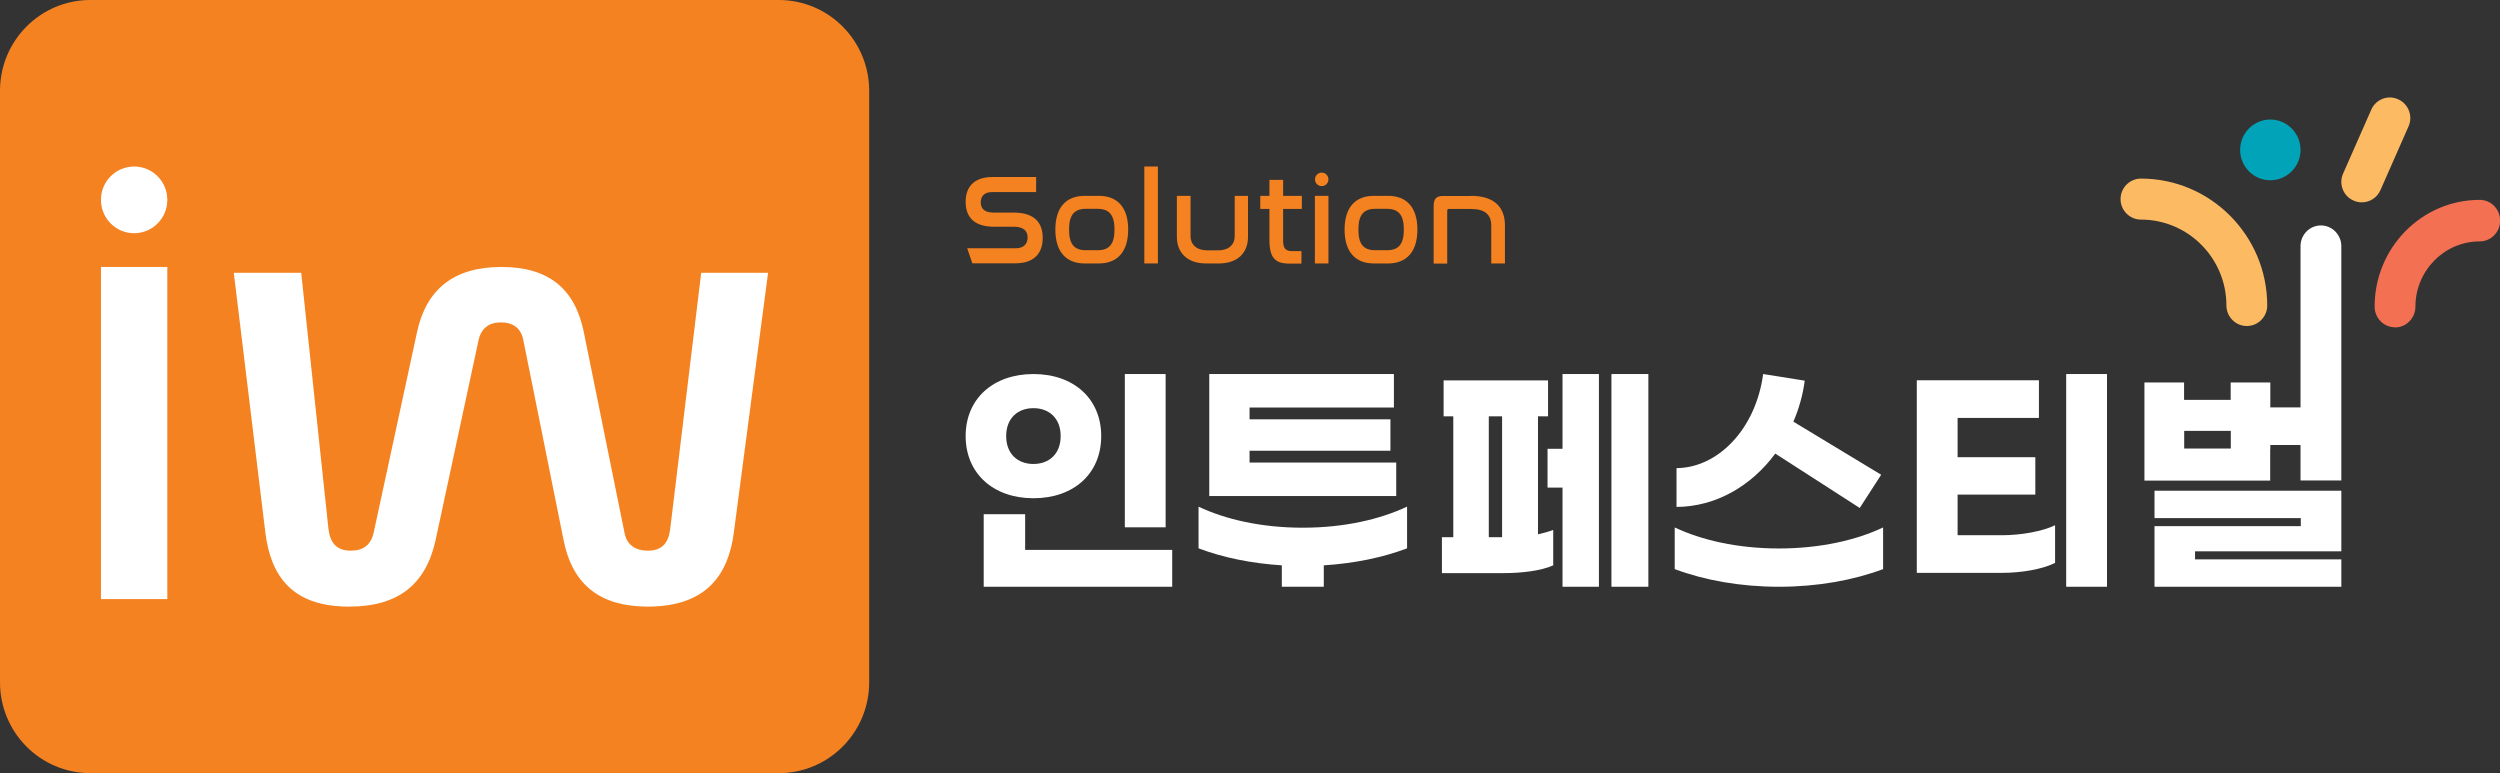 <svg xmlns="http://www.w3.org/2000/svg" width="346" height="107" viewBox="0 0 346 107" fill="none"><rect x="0" y="0" width="346" height="107" fill="#333333" stroke="none"/><g clip-path="url(#clip0_938_26881)"><path d="M107.787 107H12.508C5.593 107 0 101.378 0 94.427V12.573C0 5.622 5.593 0 12.508 0H107.787C114.684 0 120.295 5.622 120.295 12.573V94.427C120.295 101.378 114.702 107 107.787 107Z" fill="#F58220"></path><path d="M23.157 36.948H13.973V82.913H23.157V36.948Z" fill="white"></path><path d="M41.687 37.757L45.457 73.196C45.69 75.136 46.583 76.213 48.549 76.213C50.282 76.213 51.336 75.405 51.712 73.734L57.733 45.893C59.02 40.038 62.791 36.948 69.402 36.948C76.014 36.948 79.57 40.038 80.785 45.893L86.431 73.734C86.735 75.351 87.861 76.213 89.666 76.213C91.631 76.213 92.525 75.136 92.757 73.196L97.046 37.757H106.302L101.567 73.663C100.816 79.644 97.653 83.955 89.666 83.955C83.269 83.955 79.266 81.135 77.997 74.74L72.422 47.043C72.118 45.426 70.992 44.618 69.331 44.618C67.669 44.618 66.615 45.426 66.239 47.043L60.289 74.74C58.931 80.919 55.089 83.955 48.316 83.955C40.472 83.955 37.47 79.788 36.719 73.663L32.359 37.757H41.705H41.687Z" fill="white"></path><path d="M23.157 27.661C23.157 30.212 21.102 32.277 18.565 32.277C16.028 32.277 13.973 30.212 13.973 27.661C13.973 25.111 16.028 23.045 18.565 23.045C21.102 23.045 23.157 25.111 23.157 27.661Z" fill="white"></path><path d="M152.084 27.105H150.119C147.617 27.105 146.062 28.631 146.062 31.775C146.062 34.918 147.617 36.463 150.119 36.463H152.084C154.55 36.463 156.141 34.936 156.141 31.775C156.141 28.613 154.568 27.105 152.084 27.105ZM151.906 34.631H150.297C148.671 34.631 147.957 33.804 147.957 31.775C147.957 29.745 148.671 28.901 150.297 28.901H151.906C153.514 28.901 154.247 29.745 154.247 31.775C154.247 33.804 153.514 34.631 151.906 34.631Z" fill="#F58220"></path><path d="M160.251 23.045H158.375V36.463H160.251V23.045Z" fill="#F58220"></path><path d="M164.773 27.105V32.709C164.773 33.804 165.577 34.649 167.078 34.649H168.597C170.08 34.649 170.884 33.822 170.884 32.709V27.105H172.725V32.781C172.725 34.936 171.349 36.463 168.669 36.463H166.935C164.273 36.463 162.879 34.936 162.879 32.781V27.105H164.773Z" fill="#F58220"></path><path d="M175.691 27.105V24.895H177.585V27.105H180.176V28.919H177.585V33.356C177.585 34.397 177.96 34.757 178.836 34.757H180.122V36.481H178.442C176.513 36.481 175.691 35.709 175.691 33.248V28.919H174.422V27.105H175.691Z" fill="#F58220"></path><path d="M183.857 27.105H181.98V36.463H183.857V27.105Z" fill="#F58220"></path><path d="M192.112 27.105H190.146C187.644 27.105 186.09 28.631 186.09 31.775C186.09 34.918 187.644 36.463 190.146 36.463H192.112C194.578 36.463 196.168 34.936 196.168 31.775C196.168 28.613 194.596 27.105 192.112 27.105ZM191.951 34.631H190.343C188.717 34.631 188.002 33.804 188.002 31.775C188.002 29.745 188.717 28.901 190.343 28.901H191.951C193.559 28.901 194.292 29.745 194.292 31.775C194.292 33.804 193.559 34.631 191.951 34.631Z" fill="#F58220"></path><path d="M203.582 27.105C206.745 27.105 208.282 28.613 208.282 31.2V36.463H206.388V31.2C206.388 29.727 205.53 28.919 203.582 28.919H200.527C200.366 28.919 200.294 29.009 200.294 29.188V36.481H198.418V28.577C198.418 27.482 198.793 27.122 199.722 27.122H203.582V27.105Z" fill="#F58220"></path><path d="M182.925 25.758C182.407 25.758 181.996 25.345 181.996 24.824C181.996 24.303 182.407 23.89 182.925 23.89C183.444 23.89 183.854 24.303 183.854 24.824C183.854 25.345 183.444 25.758 182.925 25.758Z" fill="#F58220"></path><path d="M140.292 29.422H137.504C136.11 29.422 135.735 28.739 135.735 28.003C135.735 27.176 136.218 26.584 137.29 26.584H143.401V24.5H137.361C134.717 24.5 133.645 25.955 133.645 27.931C133.645 29.601 134.395 31.38 137.576 31.38H140.345C141.811 31.38 142.222 32.098 142.222 32.87C142.222 33.733 141.704 34.361 140.578 34.361H133.859L134.574 36.445H140.506C143.222 36.445 144.312 34.954 144.312 32.942C144.312 31.218 143.562 29.422 140.292 29.422Z" fill="#F58220"></path><path d="M152.407 60.352C152.407 55.179 148.601 51.767 143.026 51.767C137.451 51.767 133.645 55.197 133.645 60.352C133.645 65.508 137.451 68.956 143.026 68.956C148.601 68.956 152.407 65.561 152.407 60.352ZM139.255 60.352C139.255 57.874 140.864 56.491 143.026 56.491C145.188 56.491 146.796 57.874 146.796 60.352C146.796 62.831 145.188 64.214 143.026 64.214C140.864 64.214 139.255 62.831 139.255 60.352Z" fill="white"></path><path d="M141.881 71.166H136.145V81.207H162.233V76.106H141.881V71.166Z" fill="white"></path><path d="M161.322 51.767H155.676V72.98H161.322V51.767Z" fill="white"></path><path d="M193.238 64.017H172.938V62.382H192.434V58.035H172.938V56.401H192.916V51.767H167.363V68.651H193.238V64.017Z" fill="white"></path><path d="M194.72 70.124C191.021 71.866 186.071 73.034 180.299 73.034C174.528 73.034 169.56 71.866 165.879 70.124V75.89C169.256 77.165 173.17 77.973 177.404 78.243V81.207H183.212V78.243C187.447 77.973 191.36 77.165 194.738 75.89V70.124H194.72Z" fill="white"></path><path d="M310.96 45.121C309.406 45.121 308.137 43.845 308.137 42.283C308.137 35.727 302.83 30.392 296.308 30.392C294.753 30.392 293.484 29.116 293.484 27.554C293.484 25.991 294.753 24.716 296.308 24.716C305.939 24.716 313.784 32.601 313.784 42.283C313.784 43.845 312.515 45.121 310.96 45.121Z" fill="#FCBA63"></path><path d="M331.472 45.3C329.917 45.3 328.648 44.025 328.648 42.426C328.648 34.289 335.171 27.661 343.194 27.661C344.749 27.661 346.017 28.936 346.017 30.535C346.017 32.134 344.749 33.409 343.194 33.409C338.298 33.409 334.295 37.468 334.295 42.444C334.295 44.025 333.026 45.318 331.472 45.318" fill="#F37053"></path><path d="M326.862 28.003C326.487 28.003 326.094 27.931 325.718 27.752C324.289 27.123 323.645 25.434 324.289 24.015L328.184 15.178C328.81 13.741 330.489 13.095 331.901 13.741C333.331 14.37 333.974 16.058 333.348 17.477L329.453 26.315C328.988 27.374 327.952 28.003 326.88 28.003" fill="#FCBA63"></path><path d="M318.394 20.746C318.394 23.063 316.518 24.949 314.213 24.949C311.908 24.949 310.031 23.063 310.031 20.746C310.031 18.429 311.908 16.543 314.213 16.543C316.518 16.543 318.394 18.429 318.394 20.746Z" fill="#00A3B8"></path><path d="M212.839 57.622H214.251V52.647H199.795V57.622H201.135V74.345H199.562V79.32H208.05C210.552 79.32 213.268 79.015 214.966 78.242V73.339C214.358 73.572 213.661 73.77 212.857 73.95V57.622H212.839ZM207.89 74.345H206.049V57.622H207.89V74.345Z" fill="white"></path><path d="M216.252 62.113H214.18V67.483H216.252V81.206H221.292V51.767H216.252V62.113Z" fill="white"></path><path d="M228.134 51.767H223.023V81.206H228.134V51.767Z" fill="white"></path><path d="M270.932 74.094V68.454H281.689V63.28H270.932V57.838H282.189V52.629H265.285V79.285H277.043C279.777 79.285 282.69 78.782 284.423 77.901V72.692C282.69 73.537 279.741 74.076 277.043 74.076H270.932V74.094Z" fill="white"></path><path d="M291.608 51.767H285.961V81.206H291.608V51.767Z" fill="white"></path><path d="M245.701 62.777L257.388 70.303L260.354 65.705L248.203 58.359C248.971 56.58 249.507 54.694 249.775 52.683L244.021 51.767C242.985 59.454 237.714 64.753 232.031 64.789V70.16C237.481 70.124 242.377 67.268 245.701 62.777Z" fill="white"></path><path d="M231.781 72.998V78.764C235.909 80.309 240.859 81.207 246.202 81.207C251.544 81.207 256.494 80.309 260.622 78.764V72.998C256.941 74.74 251.973 75.908 246.202 75.908C240.43 75.908 235.462 74.74 231.781 72.998Z" fill="white"></path><path d="M324.04 76.303V67.915H298.184V71.705H318.429V72.819H298.184V81.207H324.04V77.417H303.794V76.303H324.04Z" fill="white"></path><path d="M314.211 62.149V61.592H318.393V66.496H324.039V34.074C324.039 32.493 322.771 31.2 321.216 31.2C319.662 31.2 318.393 32.475 318.393 34.074V56.383H314.211V52.934H308.726V55.341H302.275V52.934H296.789V66.514H314.194V62.167L314.211 62.149ZM308.744 62.077H302.293V59.634H308.744V62.077Z" fill="white"></path></g><defs><clipPath id="clip0_938_26881"><rect width="346" height="107" fill="white"></rect></clipPath></defs></svg>